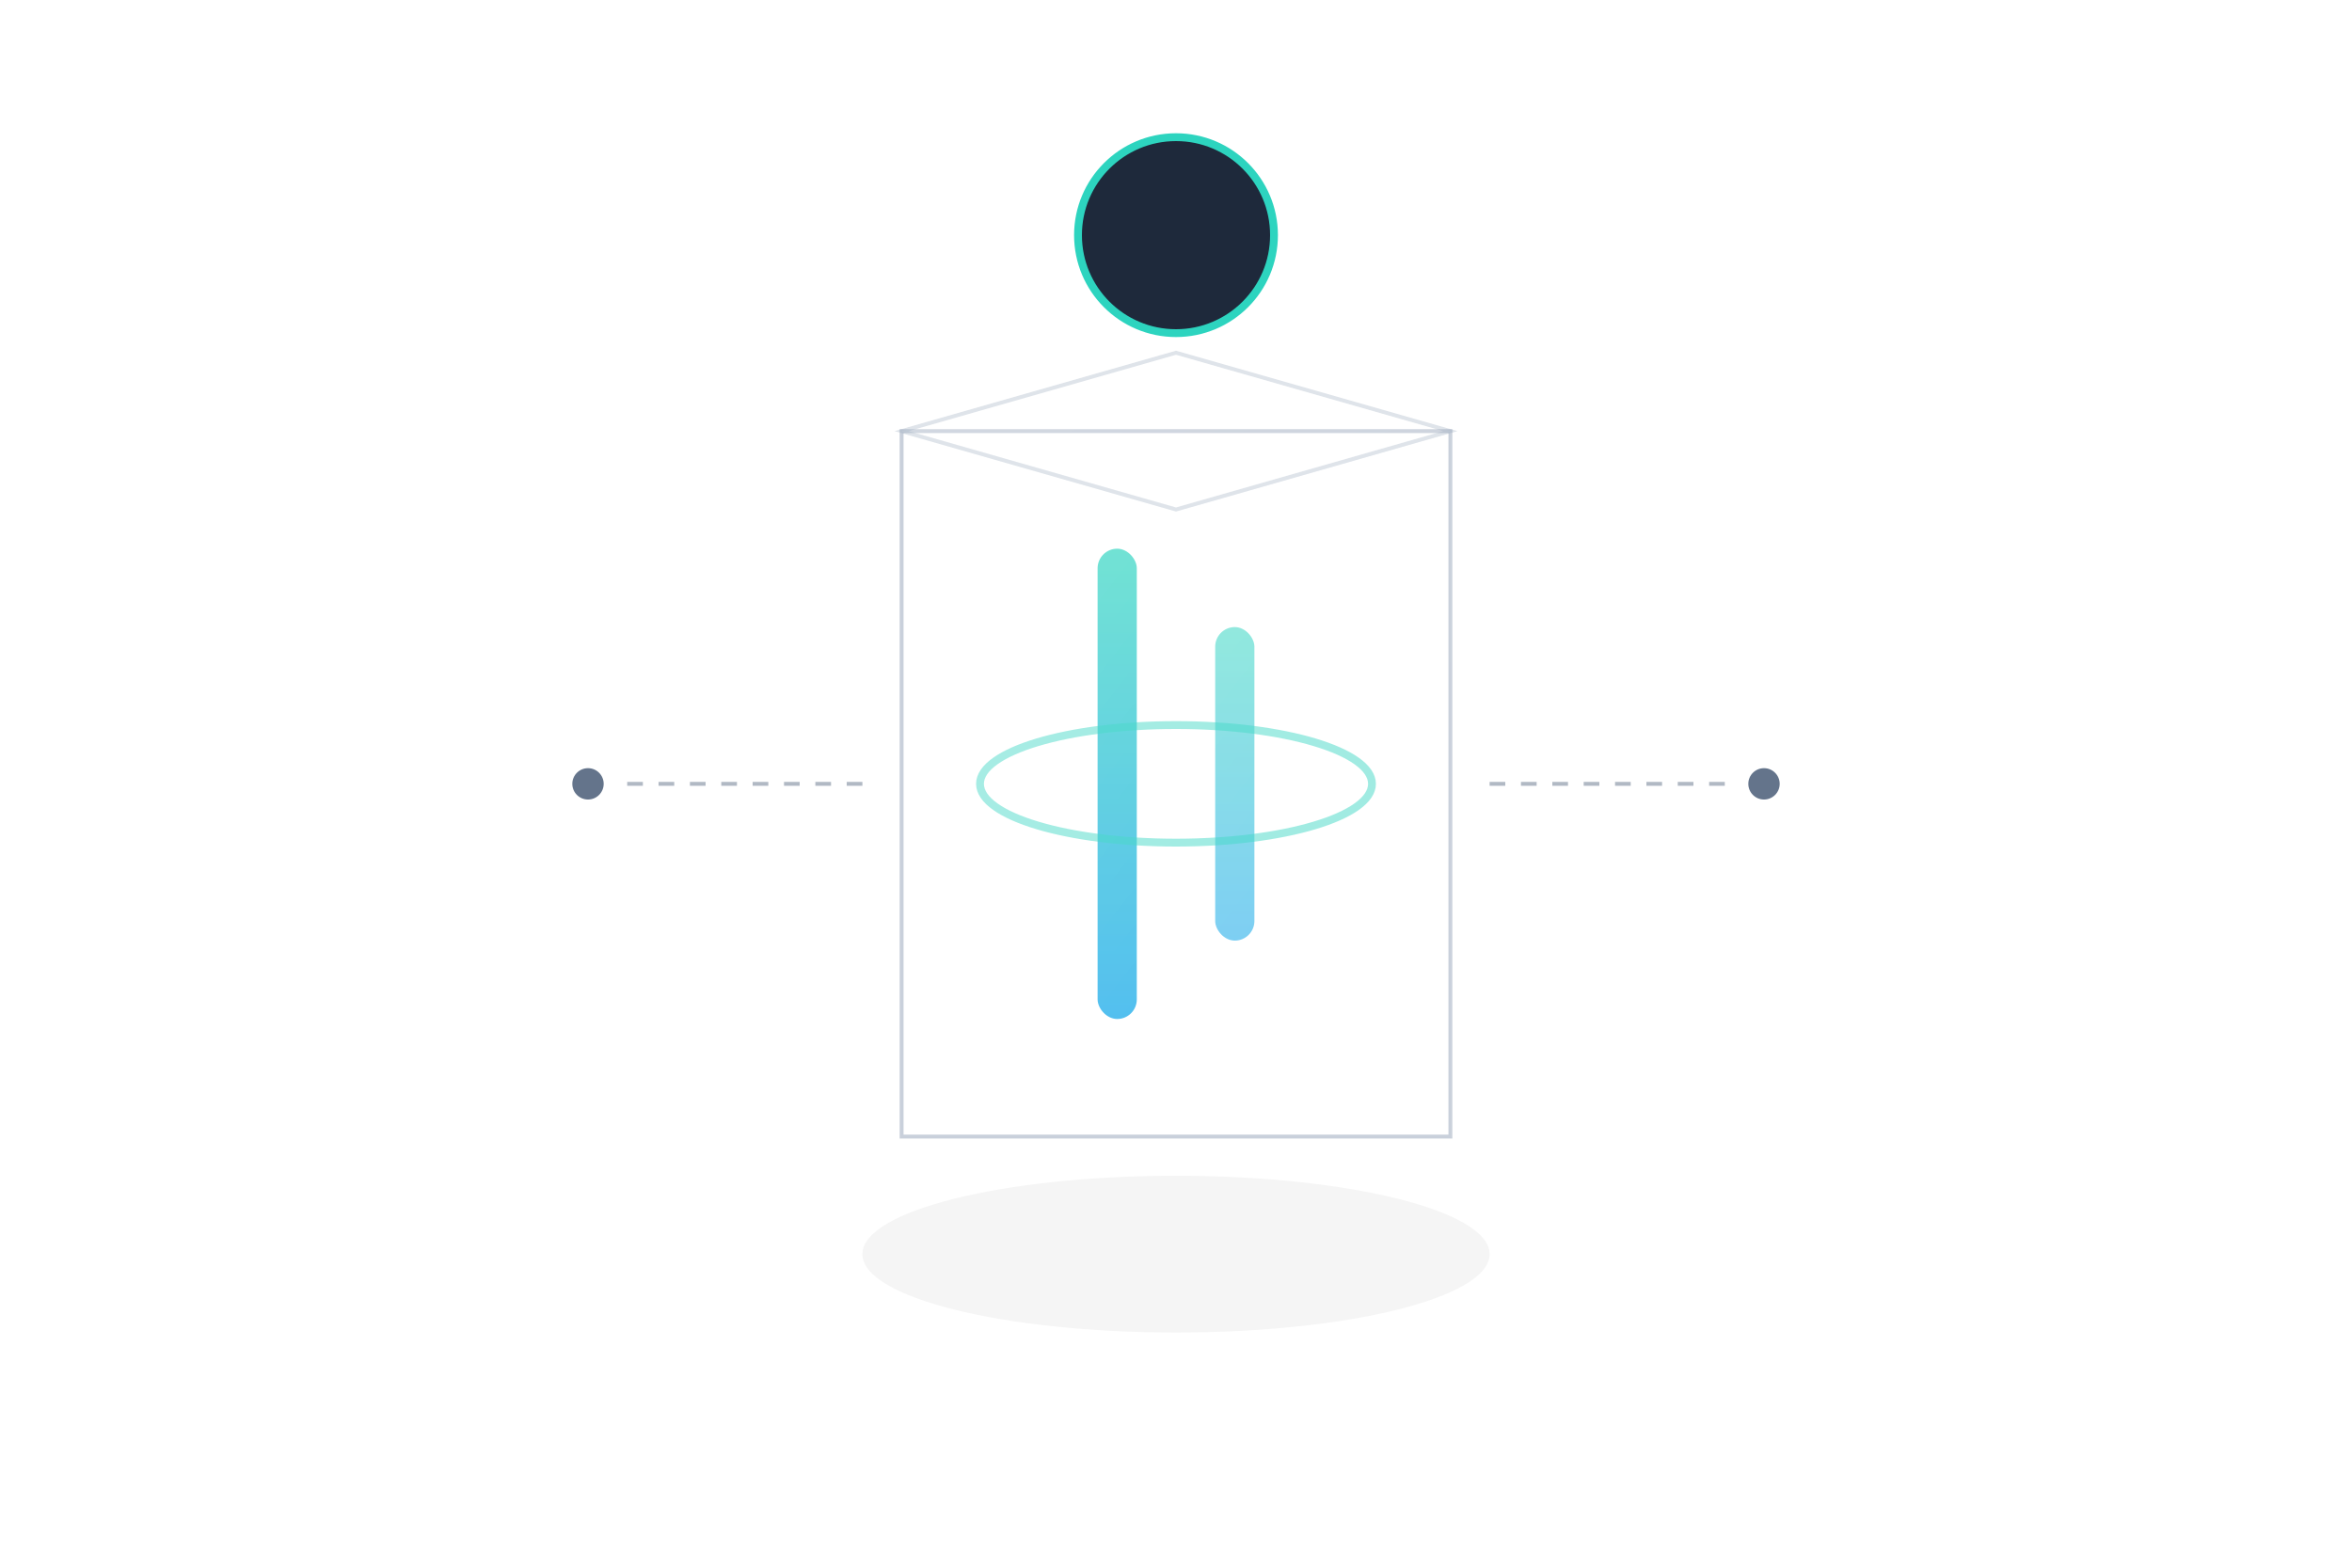 <svg width="600" height="400" viewBox="0 0 600 400" fill="none" xmlns="http://www.w3.org/2000/svg">
  <defs>
    <linearGradient id="glassGradient" x1="0%" y1="0%" x2="100%" y2="100%">
      <stop offset="0%" stop-color="#ffffff" stop-opacity="0.2" />
      <stop offset="100%" stop-color="#ffffff" stop-opacity="0.05" />
    </linearGradient>
    
    <linearGradient id="coreLight" x1="0%" y1="0%" x2="0%" y2="100%">
      <stop offset="0%" stop-color="#2dd4bf" stop-opacity="1" />
      <stop offset="100%" stop-color="#0ea5e9" stop-opacity="1" />
    </linearGradient>

    <filter id="prismGlow" x="-50%" y="-50%" width="200%" height="200%">
      <feGaussianBlur stdDeviation="8" result="blur" />
      <feComposite in="SourceGraphic" in2="blur" operator="over" />
    </filter>
  </defs>

  <!-- The "Monolith" - A rotating glass crystal -->
  <g transform="translate(300, 200)">
    
    <!-- Shadow (Grounding) -->
    <ellipse cx="0" cy="120" rx="80" ry="20" fill="#000000" opacity="0.2" filter="url(#prismGlow)" />

    <!-- Inner Core (The Logic) -->
    <g transform="translate(0, 0)">
        <!-- Vertical Data Rods -->
        <rect x="-20" y="-60" width="10" height="120" rx="5" fill="url(#coreLight)" opacity="0.8">
            <animate attributeName="height" values="120;100;120" dur="3s" repeatCount="indefinite" />
        </rect>
        <rect x="10" y="-40" width="10" height="80" rx="5" fill="url(#coreLight)" opacity="0.6">
            <animate attributeName="y" values="-40;-60;-40" dur="4s" repeatCount="indefinite" />
        </rect>
        
        <!-- Horizontal Connection Ring -->
        <ellipse cx="0" cy="0" rx="50" ry="15" stroke="#2dd4bf" stroke-width="2" fill="none" opacity="0.5">
             <animateTransform attributeName="transform" type="rotate" from="0 0 0" to="360 0 0" dur="10s" repeatCount="indefinite" />
        </ellipse>
    </g>

    <!-- Outer Glass Prism (Transparency) -->
    <!-- Front Face -->
    <path d="M-70 -90 L70 -90 L70 90 L-70 90 Z" fill="url(#glassGradient)" stroke="#94a3b8" stroke-width="1" stroke-opacity="0.5" />
    
    <!-- Top Face (Perspective) -->
    <path d="M-70 -90 L0 -110 L70 -90 L0 -70 Z" fill="url(#glassGradient)" stroke="#94a3b8" stroke-width="1" stroke-opacity="0.3" />
    
    <!-- Side Accent -->
    <path d="M70 -90 L80 -70 L80 110 L70 90 Z" fill="url(#glassGradient)" opacity="0.3" />

    <!-- Open Source Symbol (Floating Out) -->
    <circle cx="0" cy="-140" r="25" fill="#1e293b" stroke="#2dd4bf" stroke-width="2">
       <animate attributeName="cy" values="-140;-150;-140" dur="4s" repeatCount="indefinite" />
    </circle>
    <path d="M-10 -140 L-5 -135 M-10 -140 L-5 -145 M10 -140 L5 -135 M10 -140 L5 -145 M-3 -133 L3 -147" 
          stroke="#2dd4bf" stroke-width="2" stroke-linecap="round" transform="translate(0, -140)" />

  </g>

  <!-- Connecting Nodes (Ecosystem) -->
  <circle cx="150" cy="200" r="4" fill="#64748b">
     <animate attributeName="cx" values="150;160;150" dur="5s" repeatCount="indefinite" />
  </circle>
  <line x1="160" y1="200" x2="220" y2="200" stroke="#64748b" stroke-width="1" stroke-dasharray="4 4" opacity="0.5" />

  <circle cx="450" cy="200" r="4" fill="#64748b">
     <animate attributeName="cx" values="450;440;450" dur="5s" repeatCount="indefinite" />
  </circle>
  <line x1="440" y1="200" x2="380" y2="200" stroke="#64748b" stroke-width="1" stroke-dasharray="4 4" opacity="0.5" />

</svg>
